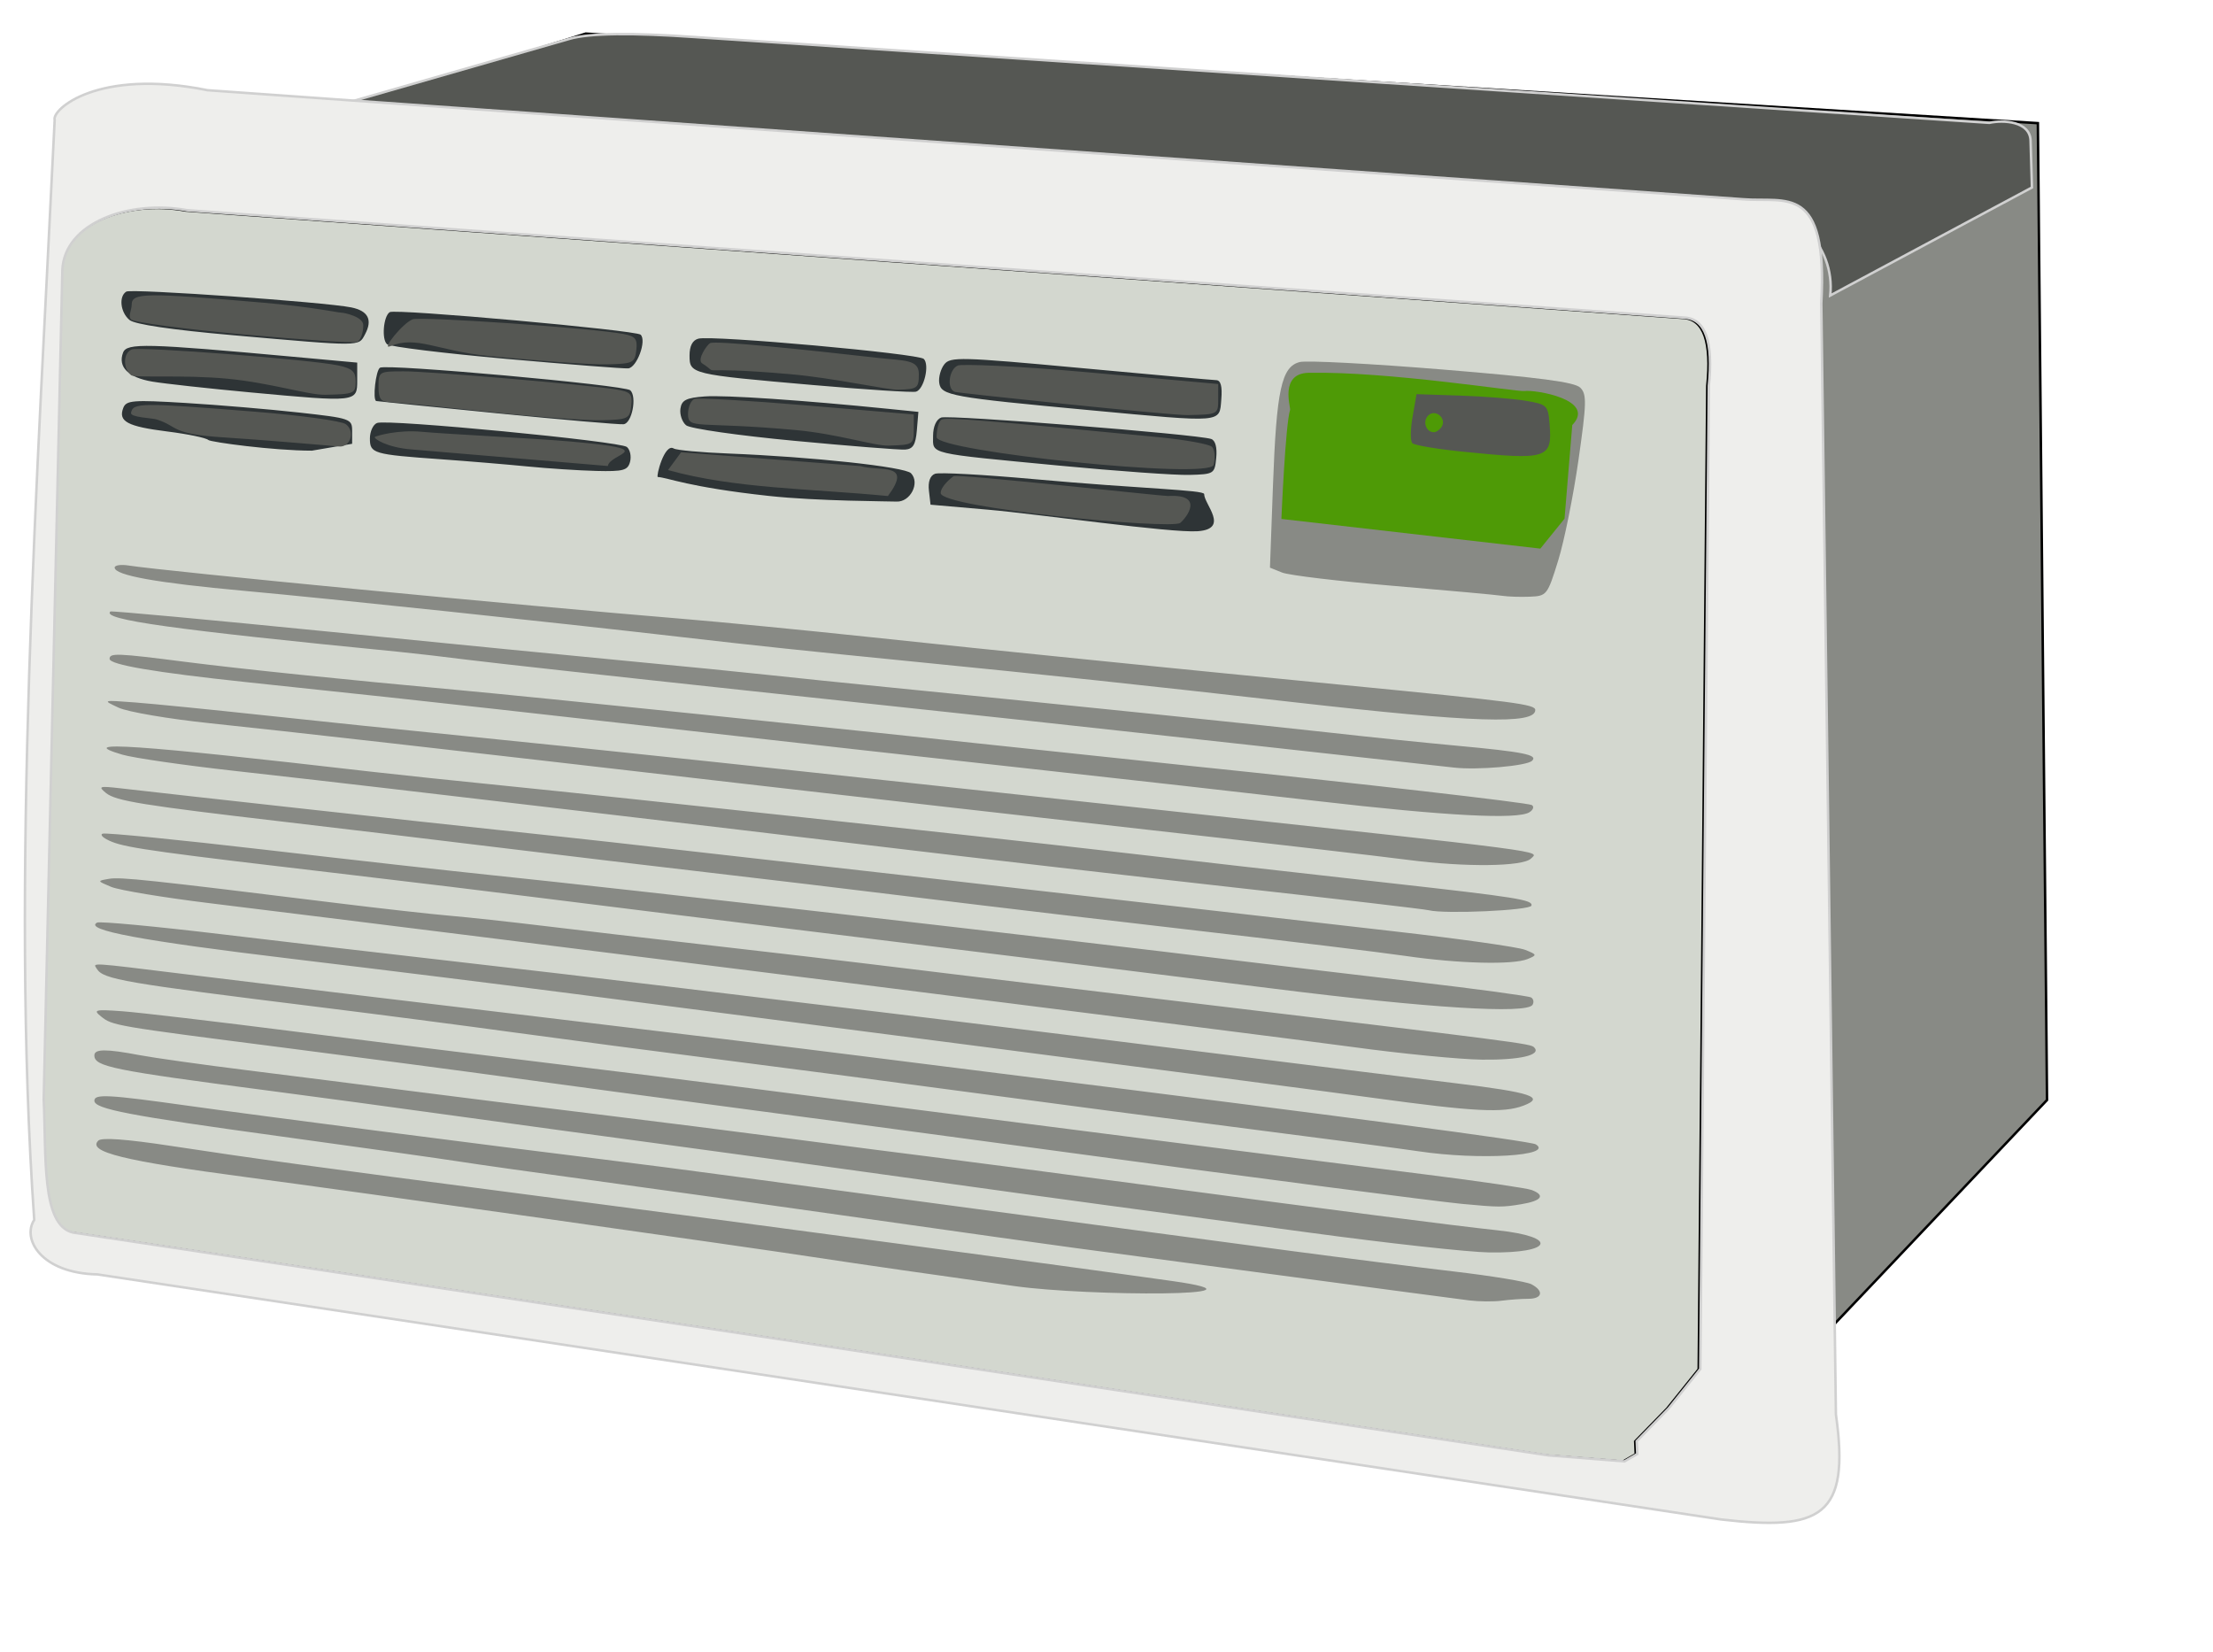 <?xml version="1.0" encoding="UTF-8" standalone="no"?><!DOCTYPE svg><!-- Created with Inkscape (http://www.inkscape.org/) --><svg xmlns:dc="http://purl.org/dc/elements/1.1/" xmlns:cc="http://web.resource.org/cc/" xmlns:rdf="http://www.w3.org/1999/02/22-rdf-syntax-ns#" xmlns:svg="http://www.w3.org/2000/svg" xmlns="http://www.w3.org/2000/svg" xmlns:sodipodi="http://inkscape.sourceforge.net/DTD/sodipodi-0.dtd" xmlns:inkscape="http://www.inkscape.org/namespaces/inkscape" id="svg2" sodipodi:version="0.32" inkscape:version="0.43" width="670pt" height="500pt" sodipodi:docbase="C:\Documents and Settings\Owner\Desktop\SVG" sodipodi:docname="Air conditioner.svg" version="1.0"><defs id="defs5"/><sodipodi:namedview inkscape:window-height="543" inkscape:window-width="756" inkscape:pageshadow="2" inkscape:pageopacity="0.0" borderopacity="1.0" bordercolor="#666666" pagecolor="#ffffff" id="base" inkscape:zoom="0.5410123" inkscape:cx="251.26403" inkscape:cy="363.16709" inkscape:window-x="175" inkscape:window-y="22" inkscape:current-layer="svg2"/><path style="fill-opacity:1;fill-rule:evenodd;stroke:#000000;stroke-width:1px;stroke-linecap:butt;stroke-linejoin:miter;stroke-opacity:1" d="M 62.332,76.733 L 22.553,90.326 L 14.208,493.932 L 37.956,506.488 L 630.88,596.921 L 659.539,597.189 L 696.835,541.533 L 698.55,134.159 L 668.793,121.759 L 62.332,76.733 z " id="path7497" sodipodi:nodetypes="cccccccccc" fill="#d3d7cf"/><path id="Top Vents" d="M 399.166,205.751 L 375.634,203.703 L 374.985,198.059 C 374.571,194.465 375.454,191.986 377.414,191.234 C 379.107,190.584 396.91,191.54 416.977,193.358 C 460.834,197.332 486.11,197.711 486.093,199.427 C 486.052,203.475 496.541,213.478 483.502,214.41 C 472.579,215.19 418.998,207.477 399.166,205.751 z M 310.269,200.157 C 277.63,196.598 269.615,192.771 265.549,192.53 C 264.704,192.48 268.242,178.725 271.96,181.023 C 273.059,181.702 283.011,182.615 294.075,183.051 C 327.868,184.385 365.261,188.426 367.75,191.013 C 371.489,194.9 367.47,202.725 361.875,202.449 C 359.304,202.322 329.982,202.307 310.269,200.157 z M 427.86,187.957 C 373.812,182.806 376.658,183.474 376.658,175.951 C 376.658,172.196 377.935,169.291 379.92,168.53 C 383.02,167.34 483.265,175.293 488.922,177.178 C 490.603,177.738 491.371,180.577 490.97,184.744 C 490.342,191.255 490.082,191.421 480.086,191.686 C 474.454,191.835 450.952,190.157 427.86,187.957 z M 212.811,188.262 C 204.362,187.431 188.694,186.129 177.993,185.368 C 150.587,183.419 149.32,183.049 149.32,176.975 C 149.32,174.145 150.62,171.331 152.208,170.721 C 156.435,169.099 250.281,178.109 253.049,180.403 C 254.341,181.473 254.925,184.158 254.346,186.37 C 253.434,189.86 251.636,190.35 240.733,190.082 C 233.824,189.912 221.259,189.093 212.811,188.262 z M 320.59,177.915 C 298.079,175.795 278.581,173 276.97,171.663 C 275.367,170.332 274.331,167.32 274.667,164.969 C 275.165,161.482 276.978,160.567 284.494,160.01 C 292.661,159.405 324.048,161.529 358.848,165.042 L 370.735,166.242 L 370.112,173.708 C 369.631,179.481 368.561,181.24 365.393,181.462 C 363.14,181.62 342.979,180.024 320.59,177.915 z M 84.089,177.585 C 83.238,176.737 75.796,175.196 67.551,174.161 C 51.437,172.138 47.658,170.122 49.751,164.666 C 50.944,161.558 53.596,161.348 75.113,162.655 C 88.329,163.458 108.819,165.188 120.647,166.5 C 141.584,168.823 142.152,169.021 142.152,174.006 L 142.152,179.126 L 125.908,181.899 C 110.366,181.899 84.94,178.433 84.089,177.585 z M 200.522,166.795 C 174.051,164.171 152.162,161.956 151.88,161.871 C 150.344,161.41 151.684,149.475 153.39,148.421 C 156.078,146.76 252.269,155.433 254.445,157.533 C 257.21,160.202 255.092,170.867 251.724,171.232 C 250.035,171.415 226.994,169.419 200.522,166.795 z M 440.149,165.58 C 383.851,160.343 379.87,159.622 379.141,154.534 C 378.817,152.273 379.738,148.91 381.189,147.06 C 383.629,143.949 387.74,144.059 436.052,148.525 C 464.777,151.181 489.486,153.392 490.962,153.439 C 492.801,153.498 493.446,155.945 493.011,161.205 C 492.218,170.785 494.277,170.614 440.149,165.58 z M 101.19,158.389 C 84.293,156.823 66.41,154.858 61.45,154.022 C 51.783,152.392 47.468,148.089 49.69,142.296 C 51.194,138.377 59.034,138.573 118.599,144.017 L 144.2,146.357 L 144.2,153.525 C 144.2,162.353 144.098,162.365 101.19,158.389 z M 328.121,155.403 C 278.832,151.105 278.35,150.989 278.35,143.484 C 278.35,139.618 279.571,137.301 281.934,136.686 C 287.529,135.232 370.768,142.719 372.919,144.871 C 375.317,147.269 373.017,157.063 369.817,158.078 C 368.51,158.492 349.747,157.288 328.121,155.403 z M 204.618,144.871 C 179.273,142.617 157.513,139.95 156.263,138.944 C 153.974,137.102 154.763,127.575 157.335,125.985 C 159.656,124.551 256.722,133.274 258.611,135.087 C 261.109,137.484 257.109,148.346 253.603,148.686 C 252.006,148.841 229.963,147.124 204.618,144.871 z M 93.762,135.275 C 69.238,133.117 54.426,130.932 52.289,129.158 C 48.592,126.09 47.86,119.631 50.99,117.697 C 53.038,116.431 131.099,121.912 141.778,124.071 C 148.621,125.455 150.486,129.086 147.357,134.932 C 144.69,139.916 146.366,139.905 93.762,135.275 z " style="fill-opacity:1" sodipodi:nodetypes="cccssssccsssssccsssssccssssssccssscccsccsssscccccssssccsssssccsscccccssssccssssccssssc" fill="#2e3436"/><path id="Bottom Vents" d="M 409.821,519.132 C 380.534,515.049 345.051,509.94 330.97,507.779 C 300.625,503.121 144.822,481.15 99.536,475.142 C 49.832,468.548 35.133,464.922 39.677,460.378 C 41.009,459.045 51.05,459.778 69.082,462.525 C 102.912,467.677 124.641,470.644 214.229,482.34 C 306.837,494.432 429.653,510.893 473.312,517.065 C 518.643,523.474 439.109,523.215 409.821,519.132 z M 593.125,524.876 C 589.183,524.394 555.082,519.868 517.346,514.819 C 479.61,509.77 442.284,504.798 434.398,503.77 C 426.513,502.741 387.804,497.313 348.379,491.706 C 308.953,486.1 259.184,479.132 237.782,476.223 C 216.379,473.314 192.877,469.995 185.555,468.848 C 178.234,467.701 145.671,463.117 113.193,458.662 C 51.933,450.257 38.093,447.604 38.093,444.269 C 38.093,441.473 43.683,441.775 76.039,446.319 C 104.779,450.356 198.054,462.414 243.926,468.023 C 257.443,469.676 281.867,472.848 298.2,475.072 C 328.221,479.161 451.75,495.688 521.442,504.941 C 542.282,507.708 571.774,511.428 586.981,513.208 C 602.188,514.988 616.243,517.305 618.214,518.358 C 623.327,521.087 622.643,524.223 616.934,524.223 C 614.259,524.223 609.42,524.568 606.182,524.989 C 602.943,525.41 597.068,525.359 593.125,524.876 z M 528.611,497.519 C 497.07,493.235 459.744,488.195 445.663,486.32 C 431.582,484.445 394.717,479.367 363.739,475.035 C 332.762,470.702 289.445,464.75 267.479,461.808 C 245.513,458.865 208.187,453.772 184.531,450.49 C 160.876,447.208 126.775,442.6 108.752,440.25 C 45.301,431.978 38.093,430.521 38.093,425.966 C 38.093,423.34 42.811,423.314 56.266,425.866 C 62.063,426.965 81.774,429.731 100.068,432.013 C 118.362,434.294 147.615,438.002 165.075,440.252 C 182.535,442.502 215.714,446.642 238.806,449.452 C 261.898,452.262 298.303,456.865 319.705,459.681 C 341.108,462.497 366.453,465.763 376.028,466.94 C 385.603,468.116 423.851,473.144 461.024,478.114 C 538.358,488.452 586.612,494.662 604.523,496.581 C 629.294,499.236 626.916,505.867 601.318,505.519 C 592.869,505.404 560.151,501.804 528.611,497.519 z M 590.053,485.902 C 585.547,485.481 561.124,482.421 535.779,479.103 C 483.822,472.302 481.773,472.029 398.557,460.779 C 365.327,456.287 317.401,449.867 292.056,446.512 C 266.711,443.157 228.924,438.067 208.084,435.202 C 187.245,432.337 144.85,426.743 113.872,422.77 C 45.885,414.052 45.392,413.968 40.76,410.241 C 37.459,407.584 38.367,407.365 49.358,408.162 C 56.116,408.652 87.452,412.339 118.993,416.355 C 150.533,420.371 196.154,426.04 220.373,428.953 C 244.592,431.866 281.918,436.516 303.321,439.286 C 362.835,446.99 532.019,468.597 575.818,474.088 C 597.276,476.778 616.4,479.58 618.316,480.315 C 623.956,482.48 622.34,484.684 614.118,486.043 C 606.401,487.319 605.106,487.311 590.053,485.902 z M 572.644,464.682 C 566.449,463.749 535.574,459.685 504.033,455.651 C 472.493,451.617 423.185,445.147 394.461,441.274 C 365.736,437.401 320.115,431.415 293.08,427.972 C 266.045,424.53 227.337,419.439 207.06,416.658 C 186.784,413.878 151.762,409.321 129.233,406.531 C 49.8,396.693 41.717,395.304 39.083,391.042 C 37.507,388.493 35.373,388.363 74.856,393.215 C 111.619,397.733 153.939,402.832 210.133,409.513 C 259.502,415.382 326.629,423.538 346.331,426.06 C 355.342,427.214 384.374,430.862 410.845,434.168 C 542.002,450.545 617.881,460.601 619.948,461.879 C 627.511,466.553 597.058,468.357 572.644,464.682 z M 554.212,443.109 C 534.499,440.411 464.454,431.239 398.557,422.727 C 332.66,414.215 257.546,404.497 231.637,401.132 C 205.729,397.767 154.421,391.4 117.62,386.984 C 57.036,379.714 33.672,375.364 39.191,372.382 C 40.277,371.795 62.824,373.903 89.295,377.067 C 115.767,380.231 157.702,385.124 182.483,387.942 C 207.265,390.759 246.435,395.353 269.527,398.15 C 292.619,400.947 315.66,403.73 320.729,404.333 C 367.45,409.893 409.734,415.079 479.456,423.799 C 524.514,429.434 573.299,435.49 587.867,437.256 C 618.025,440.912 623.917,442.865 615.009,446.252 C 606.911,449.331 595.276,448.73 554.212,443.109 z M 546.019,422.592 C 515.359,418.394 188.061,377.219 84.841,364.575 C 66.057,362.274 48.085,359.302 44.903,357.97 C 39.143,355.56 39.139,355.545 44.023,354.709 C 48.657,353.916 59.832,355.106 136.401,364.552 C 153.861,366.706 174.137,368.976 181.459,369.596 C 188.781,370.216 205.832,372.065 219.349,373.705 C 232.866,375.346 264.202,379.004 288.984,381.834 C 313.766,384.665 341.415,387.901 350.427,389.025 C 359.438,390.15 412.893,396.601 469.216,403.362 C 614.62,420.815 617.79,421.224 619.297,422.731 C 622.388,425.822 613.633,427.888 598.246,427.7 C 589.234,427.589 565.732,425.291 546.019,422.592 z M 514.274,399.062 C 479.354,394.678 405.623,385.552 350.427,378.781 C 295.231,372.01 235.324,364.594 217.301,362.302 C 199.278,360.01 165.177,355.872 141.522,353.105 C 64.954,344.152 51.508,342.294 45.261,339.806 C 41.882,338.46 40.157,336.969 41.429,336.491 C 42.7,336.014 72.192,338.931 106.967,342.973 C 141.743,347.015 183.098,351.652 198.868,353.278 C 252.848,358.841 424.801,378.544 501.985,388.01 C 515.503,389.668 546.768,393.389 571.464,396.28 C 596.16,399.171 617.143,402.016 618.092,402.603 C 619.041,403.189 619.287,404.527 618.639,405.576 C 616.3,409.36 576.542,406.879 514.274,399.062 z M 567.524,385.859 C 557.386,384.386 520.521,379.904 485.601,375.899 C 450.681,371.893 399.53,365.841 371.932,362.448 C 344.334,359.056 305.625,354.423 285.912,352.153 C 266.199,349.883 227.951,345.326 200.916,342.026 C 173.881,338.726 135.173,334.089 114.896,331.722 C 57.433,325.015 46.729,323.285 42.788,320.072 C 39.481,317.376 40.063,317.189 48.668,318.183 C 72.924,320.987 173.235,332.048 199.892,334.857 C 216.226,336.578 237.423,338.867 246.998,339.942 C 297.501,345.616 468.459,365.05 489.697,367.532 C 503.214,369.111 535.912,372.859 562.359,375.859 C 588.806,378.859 612.769,382.234 615.61,383.359 C 620.514,385.301 620.568,385.489 616.678,387.083 C 610.776,389.502 588.838,388.956 567.524,385.859 z M 576.741,367.39 C 575.051,366.965 540.029,362.867 498.913,358.283 C 457.798,353.699 394.205,346.356 357.595,341.965 C 320.985,337.574 266.609,331.123 236.758,327.63 C 206.907,324.137 170.963,319.918 156.882,318.255 C 142.802,316.592 114.692,313.379 94.415,311.115 C 74.139,308.851 53.863,305.916 49.358,304.592 C 29.519,298.762 54.823,300.492 149.714,311.455 C 159.852,312.626 185.197,315.29 206.036,317.374 C 247.471,321.519 399.522,337.96 443.615,343.063 C 484.797,347.829 518.116,351.621 560.356,356.348 C 612.435,362.177 618.801,363.185 618.225,365.516 C 617.746,367.454 583.201,369.015 576.741,367.39 z M 568.548,347.086 C 556.721,345.552 509.717,340.11 464.096,334.994 C 418.475,329.878 344.743,321.484 300.248,316.34 C 174.912,301.851 117.544,295.35 84.76,291.918 C 68.184,290.183 51.595,287.358 47.894,285.64 C 41.218,282.54 41.27,282.524 54.478,283.52 C 61.8,284.073 85.302,286.412 106.704,288.719 C 128.107,291.026 164.05,294.744 186.579,296.981 C 233.954,301.687 319.891,310.815 466.144,326.676 C 628.526,344.287 621.228,343.334 618.044,346.517 C 614.757,349.804 591.557,350.071 568.548,347.086 z M 531.683,323.312 C 504.085,320.112 452.012,314.254 415.966,310.294 C 379.919,306.333 313.1,298.883 267.479,293.736 C 221.858,288.59 172.089,283.054 156.882,281.433 C 141.675,279.812 115.869,277.068 99.536,275.334 C 62.601,271.413 44.237,268.291 44.237,265.932 C 44.237,263.494 47.246,263.613 74.843,267.144 C 97.233,270.008 138.858,274.307 184.531,278.473 C 215.145,281.265 337.153,293.835 423.649,303.108 C 445.331,305.433 470.906,308.144 480.48,309.132 C 548.382,316.143 616.818,323.988 618.355,324.938 C 619.363,325.561 618.937,326.863 617.409,327.831 C 612.62,330.866 583.683,329.34 531.683,323.312 z M 586.981,309.815 C 576.436,308.594 437.633,293.327 414.942,290.892 C 404.24,289.744 352.628,284.209 300.248,278.592 C 247.869,272.975 197.639,267.437 188.628,266.286 C 179.616,265.134 167.174,263.695 160.978,263.086 C 69.69,254.117 40.764,250.073 44.574,246.811 C 44.952,246.487 84.431,250.131 132.305,254.908 C 180.179,259.686 235.478,265.114 255.19,266.971 C 274.903,268.829 299.327,271.251 309.465,272.354 C 319.603,273.457 342.183,275.773 359.643,277.502 C 427.459,284.214 513.387,293.042 537.827,295.809 C 551.908,297.403 574.488,299.728 588.005,300.977 C 615.053,303.476 621.034,304.679 618.421,307.096 C 616.179,309.169 596.273,310.89 586.981,309.815 z M 522.466,283.443 C 461.663,276.539 423.013,272.414 368.86,267.048 C 324.958,262.699 304.886,260.575 274.647,257.082 C 223.45,251.167 133.038,241.615 98.512,238.473 C 63.192,235.258 46.285,232.219 46.285,229.084 C 46.285,228.132 48.82,227.758 51.918,228.253 C 65.955,230.497 211.748,244.53 275.671,249.79 C 290.878,251.041 324.518,254.316 350.427,257.067 C 376.335,259.819 411.357,263.448 428.254,265.131 C 445.151,266.815 463.584,268.677 469.216,269.27 C 474.848,269.862 507.566,273.088 541.923,276.437 C 612.104,283.279 619.751,284.276 619.751,286.586 C 619.751,292.482 595.045,291.683 522.466,283.443 z M 606.438,240.478 C 604.185,240.124 584.37,238.315 562.404,236.457 C 540.438,234.599 520.258,232.187 517.558,231.096 L 512.65,229.113 L 513.867,195.924 C 515.285,157.276 517.304,147.978 524.681,146.126 C 527.488,145.422 553.433,146.78 582.338,149.146 C 621.452,152.346 635.664,154.218 637.913,156.467 C 640.576,159.13 640.49,162.595 637.189,185.689 C 635.129,200.099 631.447,218.341 629.006,226.226 C 624.679,240.205 624.393,240.57 617.551,240.843 C 613.692,240.996 608.691,240.832 606.438,240.478 z " style="fill-opacity:1" sodipodi:nodetypes="cssssssscsssssssssssssssccsssssssssssssssccsssssssssssssccsssssssssssccsssssssssssccsssssssscssccsssssssssssccsssssssssssssccsssssssssssccsssssssssccsssssssssssccssssssssssssccsssssssssssccscccssssssc" fill="#888a85"/><path style="fill-opacity:1;fill-rule:evenodd;stroke:#000000;stroke-width:1px;stroke-linecap:butt;stroke-linejoin:miter;stroke-opacity:1" d="M 624.463,587.51 L 28.851,497.575 C 15.926,494.629 18.131,466.464 17.028,443.816 L 24.558,109.197 C 25.259,90.024 51.563,80.604 74.935,84.944 L 679.245,128.29 C 687.892,128.651 690.987,138.172 689.196,155.755 L 685.734,552.663 L 673.004,568.525 L 660.087,581.772 L 660.314,586.953 L 655.15,589.926 L 624.463,587.51 z " id="Front Face" sodipodi:nodetypes="ccccccccccccc" fill="none"/><path style="fill-opacity:1;fill-rule:evenodd;stroke:#808080;stroke-width:2;stroke-linecap:butt;stroke-linejoin:miter;stroke-miterlimit:4;stroke-dasharray:none;stroke-opacity:1" d="M 742.882,122.684 L 820.108,78.482 L 818.118,447.518 L 734.178,538.542 L 742.882,122.684 z " id="Right Side" sodipodi:nodetypes="ccccc" fill="#c0c0c0"/><path style="fill-opacity:1;fill-rule:evenodd;stroke:#000000;stroke-width:1px;stroke-linecap:butt;stroke-linejoin:miter;stroke-opacity:1" d="M 119.428,50.31 L 236.459,13.563 L 822.638,49.706 L 826.335,443.987 L 725.335,550.404 L 727.24,102.1 L 119.428,50.31 z " id="Back" sodipodi:nodetypes="ccccccc" fill="#888a85"/><path id="Control Plate base" d="M 517.265,209.457 C 517.265,209.457 518.885,171.228 520.78,165.417 C 521.089,164.471 516.4,150.696 528.286,150.466 C 560.374,149.845 612.521,158.23 615.402,157.825 C 619.687,157.221 644.56,161.291 634.688,171.556 L 631.561,209.361 L 621.797,221.434 L 517.265,209.457 z " style="fill-opacity:1" sodipodi:nodetypes="cssssccc" fill="#4e9a06"/><path id="Front Panel back" d="M 379.733,199.01 C 379.733,196.282 384.121,192.708 384.966,192.196 C 386.631,191.189 469.641,200.306 471.475,200.197 C 486.293,199.318 479.129,208.803 476.435,211.047 C 473.032,213.881 379.733,205.01 379.733,199.01 z M 378.084,176.457 C 378.084,173.234 378.96,170.056 380.03,169.394 C 381.76,168.325 397.316,169.58 468.011,176.491 C 478.608,177.527 488.172,179.267 489.264,180.359 C 490.355,181.451 490.653,184.715 489.926,187.614 C 488.378,193.778 378.084,182.148 378.084,176.457 z M 274.946,182.548 L 347.293,188.121 C 355.355,190.434 368.685,186.45 358.428,200.212 C 326.861,197.154 296.726,197.284 269.663,189.722 M 590.061,182.258 C 579.923,181.222 570.951,179.702 570.124,178.878 C 569.296,178.055 569.339,173.266 570.219,168.236 L 571.818,159.091 L 589.421,159.671 C 599.103,159.991 611.041,160.933 615.951,161.765 C 624.496,163.213 624.906,163.611 625.523,171.056 C 626.694,185.198 624.779,185.803 590.061,182.258 z M 581.979,172.225 C 584.09,168.81 579.343,164.894 576.518,167.719 C 574.154,170.082 575.633,174.451 578.797,174.451 C 579.79,174.451 581.222,173.449 581.979,172.225 z M 90.376,176.541 C 68.537,175.208 72.095,172.093 63.299,169.322 C 61.22,168.668 52.508,168.512 52.897,166.596 C 53.727,162.504 56.76,162.479 103.105,166.186 C 121.397,167.649 137.806,169.901 139.57,171.191 C 143.545,174.097 141.43,180.751 136.702,180.212 C 134.852,180.001 103.33,177.332 90.376,176.541 z M 321.362,173.597 C 281.84,169.94 277.728,173.532 277.728,167.18 C 277.728,164.35 278.898,161.585 280.327,161.037 C 281.757,160.488 302.264,161.669 325.897,163.661 L 368.868,167.283 L 368.868,173.427 C 368.868,179.397 368.577,179.58 358.627,179.854 C 352.995,180.009 338.259,175.16 321.362,173.597 z M 196.828,166.185 C 177.678,164.136 159.937,162.393 157.402,162.311 C 153.681,162.191 152.794,160.981 152.794,156.019 C 152.794,150.02 153.034,149.874 162.921,149.874 C 173.575,149.874 237.06,155.29 248.667,157.19 C 254.606,158.161 255.369,158.984 254.811,163.815 C 254.211,169.017 253.533,169.348 242.91,169.621 C 236.715,169.78 215.978,168.234 196.828,166.185 z M 385.465,158.173 C 381.958,156.937 383.146,148.884 386.721,147.512 C 388.312,146.901 409.73,147.619 438.835,150.236 L 491.753,154.994 L 491.753,161.139 C 491.753,167.254 491.694,167.284 479.464,167.548 C 472.706,167.693 386.873,158.669 385.465,158.173 z M 91.876,152.867 C 74.416,151.197 54.358,152.593 52.95,151.45 C 49.532,148.677 49.69,142.389 53.211,141.037 C 56.433,139.801 125.543,145.145 136.409,147.47 C 142.246,148.719 143.578,149.941 143.578,154.047 C 143.578,158.818 142.913,159.104 131.289,159.346 C 124.53,159.486 109.336,154.537 91.876,152.867 z M 318.989,151.025 C 277.405,147.403 291.79,151.929 283.473,146.684 C 281.165,145.229 285.383,139.266 286.588,138.521 C 288.583,137.288 326.619,141.297 354.106,144.417 C 364.969,145.65 370.916,144.99 370.916,150.907 C 370.916,156.655 370.399,157.059 362.723,157.309 C 358.218,157.456 337.012,152.595 318.989,151.025 z M 196.828,143.635 C 176.552,141.601 168.052,135.247 157.402,139.785 C 153.856,141.296 162.606,130.402 166.582,128.876 C 169.808,127.638 239.359,132.425 251.732,134.808 C 256.536,135.733 257.379,136.811 256.853,141.358 C 256.26,146.477 255.55,146.818 244.958,147.068 C 238.763,147.214 217.104,145.669 196.828,143.635 z M 98.544,135.01 C 74.902,132.878 54.396,130.169 52.974,128.989 C 51.553,127.809 53.162,125.113 53.162,122.998 C 53.162,118.14 58.254,118.03 106.712,122.21 C 125.862,123.862 136.212,126.156 137.62,126.179 C 139.069,126.203 146.65,127.87 146.65,131.222 C 146.65,134.481 145.498,137.539 144.09,138.016 C 142.682,138.494 122.186,137.141 98.544,135.01 z M 166.153,181.404 C 156.015,180.633 150.513,176.85 151.358,176.342 C 152.203,175.834 160.728,173.384 170.303,174.285 C 179.878,175.187 215.868,176.936 229.948,178.173 C 267.742,181.492 246.13,182.765 245.372,188.093" style="fill-opacity:1" sodipodi:nodetypes="csssscssssscccccscccssccssccsssssccsscccsccssssssccscccsscsssssccsssssccsssssccssssssccssss" fill="#555753"/><path style="fill-opacity:1;fill-rule:evenodd;stroke:#d0d0d0;stroke-width:1px;stroke-linecap:butt;stroke-linejoin:miter;stroke-opacity:1" d="M 139.085,41.767 L 229.673,15.738 C 237.859,13.282 255.683,13.237 280.562,14.955 L 803.061,49.582 C 808.688,48.342 819.464,48.895 819.695,56.802 L 820.247,75.678 L 738.824,119.265 C 740.921,99.175 723.94,81.139 700.705,82.85 L 139.085,41.767 z " id="Top" sodipodi:nodetypes="ccccscccc" fill="#555753"/><path style="fill-opacity:1;fill-rule:evenodd;stroke:#d0d0d0;stroke-width:1px;stroke-linecap:butt;stroke-linejoin:miter;stroke-opacity:1" d="M 83.817,36.418 L 703.796,80.434 C 720.85,81.838 737.912,73.753 735.209,122.406 L 741.113,570.927 C 746.985,612.26 734.932,617.919 694.847,613.296 L 39.326,514.381 C 16.572,513.895 8.783,500.034 13.817,492.38 C 4.214,354.979 15.181,192.272 22.067,48.428 C 20.837,44.175 39.527,27.468 83.817,36.418 z M 625.078,587.421 L 29.467,497.486 C 16.541,494.54 18.747,466.375 17.643,443.727 L 25.173,109.108 C 25.875,89.935 52.178,80.514 75.55,84.855 L 679.861,128.201 C 688.507,128.562 691.603,138.083 689.811,155.666 L 686.35,552.573 L 673.619,568.435 L 660.703,581.683 L 660.929,586.864 L 655.765,589.837 L 625.078,587.421 z " id="Front" sodipodi:nodetypes="cccccccccccccccccccccc" fill="#eeeeec"/></svg>